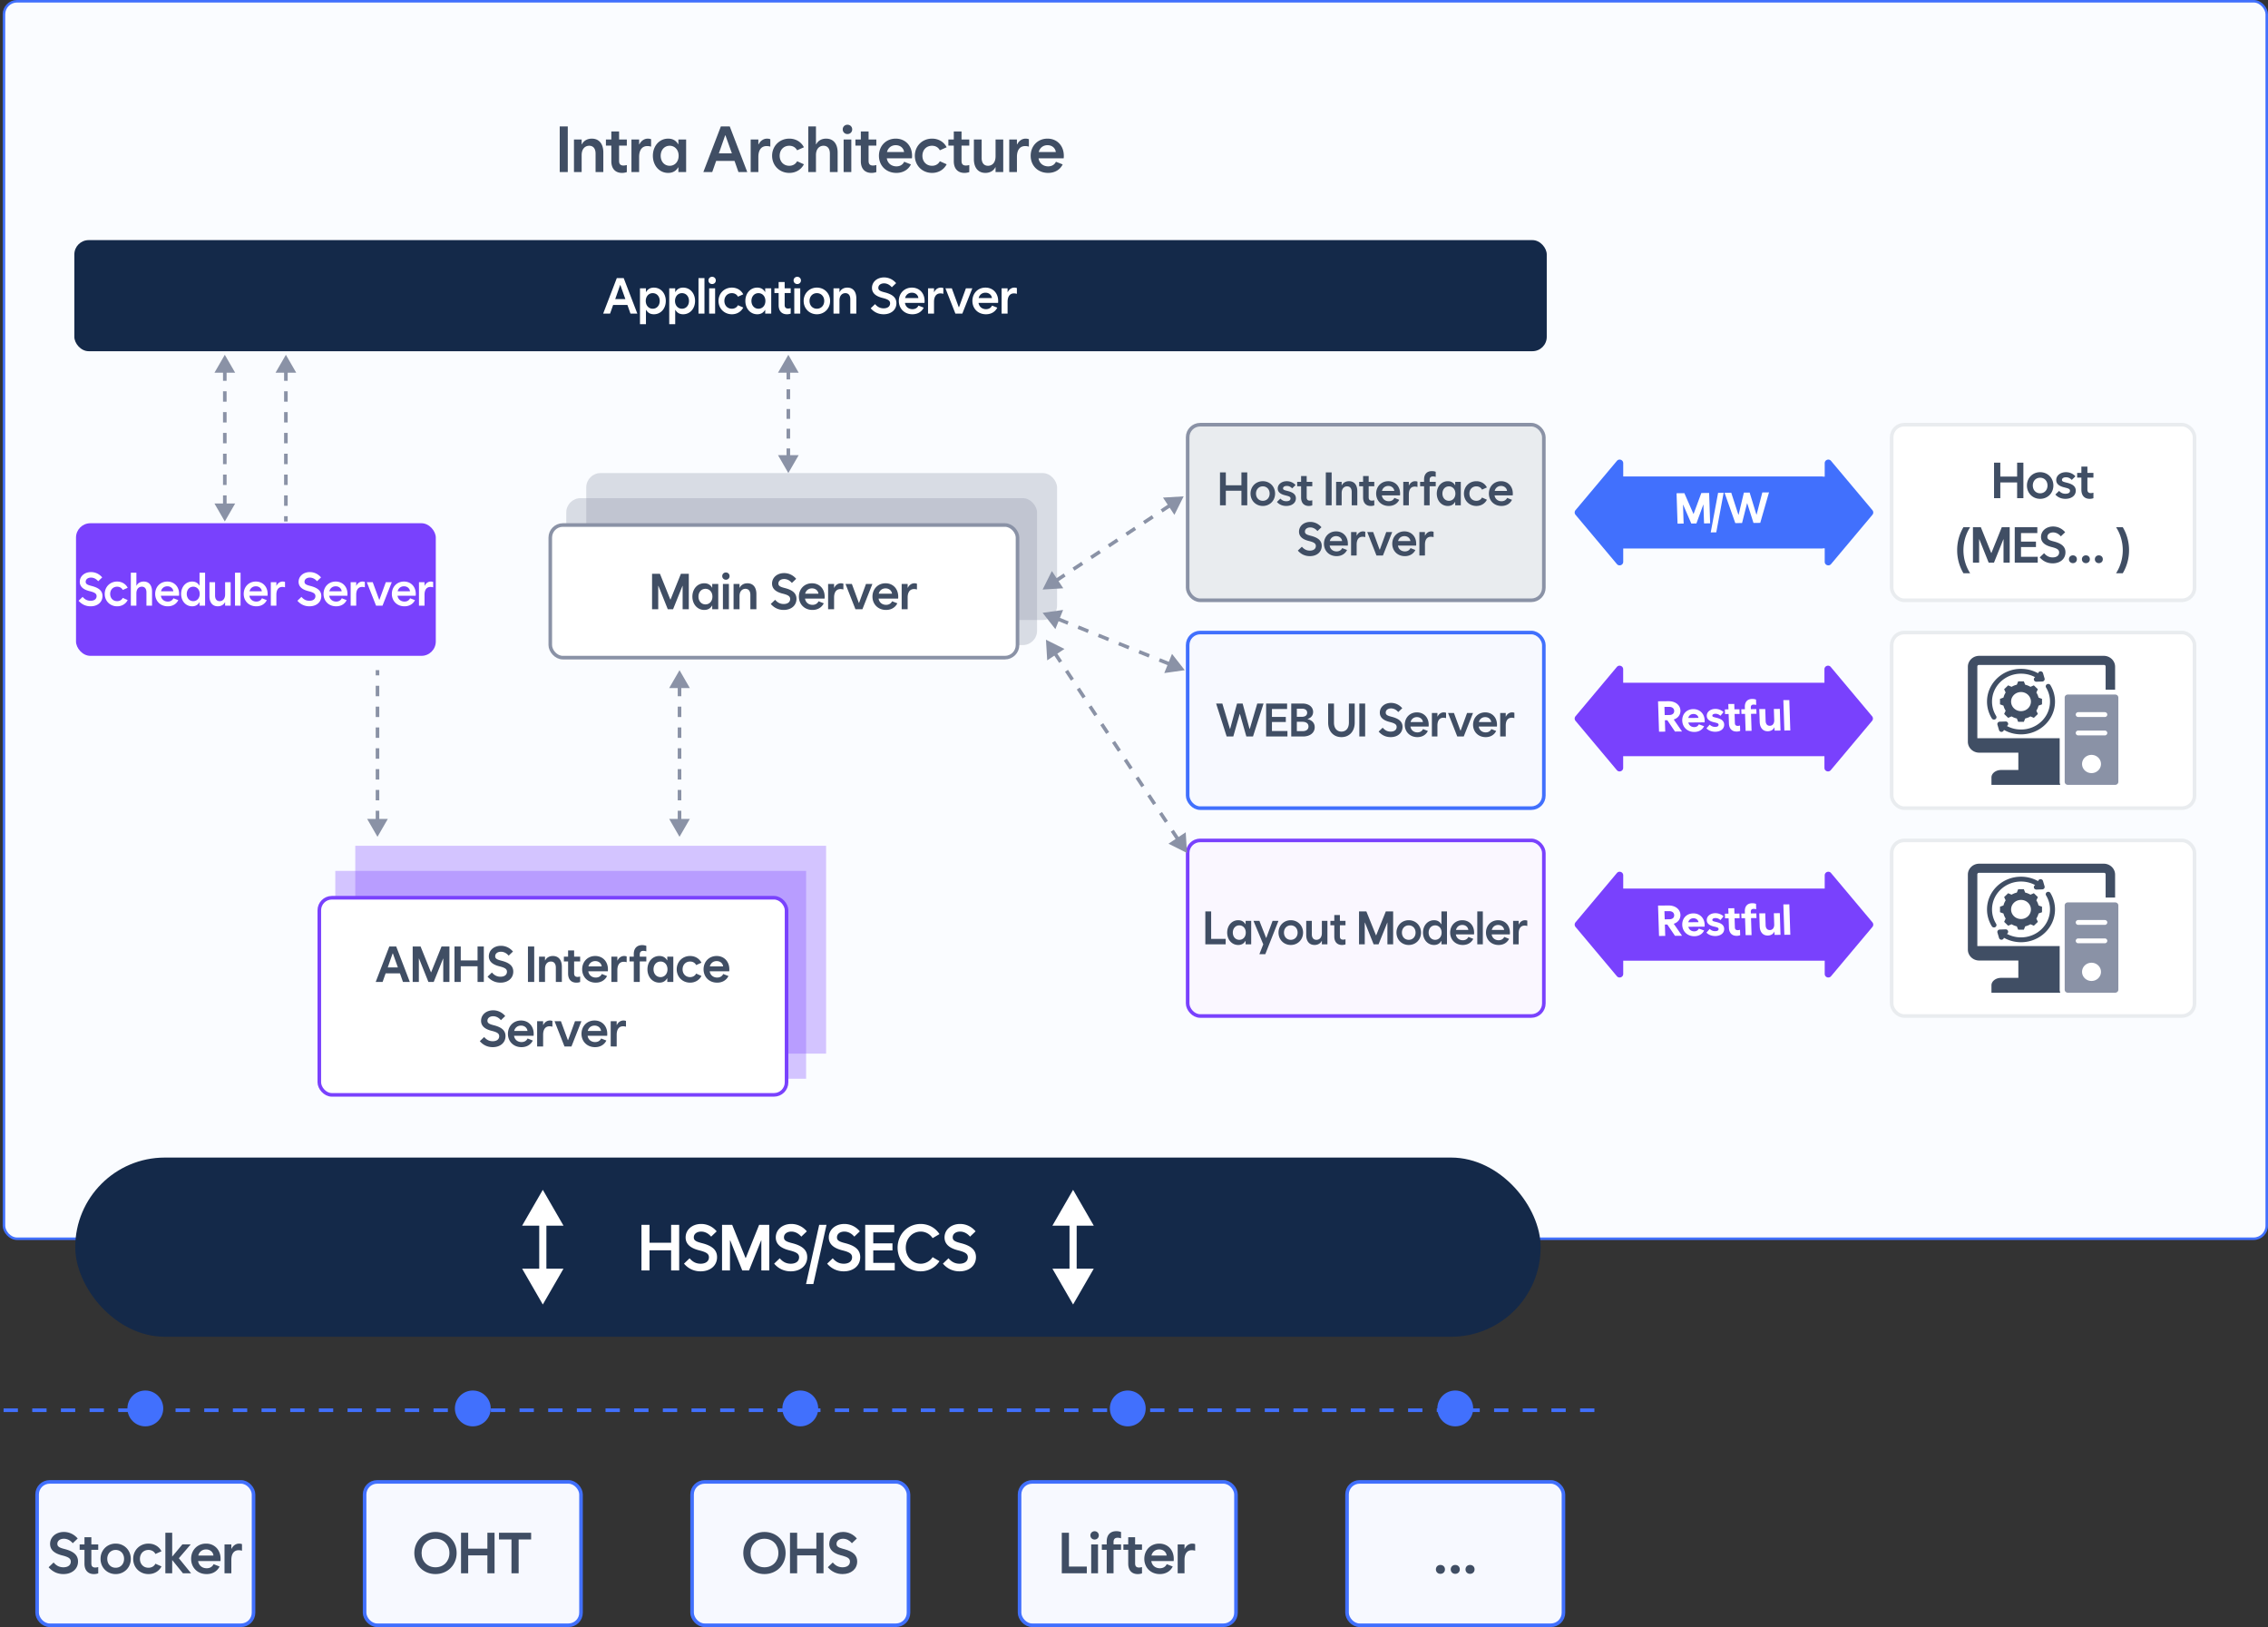 <svg xmlns="http://www.w3.org/2000/svg" width="633" height="454" fill="none"><rect width="100%" height="100%" fill="#333333" stroke="none"/><rect width="631.547" height="345.297" x="1.102" y=".352" fill="#FAFCFF" rx="3.648"></rect><rect width="631.547" height="345.297" x="1.102" y=".352" stroke="#4170FD" stroke-width=".703" rx="3.648"></rect><rect width="131.405" height="41" x="163.621" y="132" fill="#8A92A6" opacity=".3" rx="4"></rect><path fill="#7941FD" d="M99.159 236h131.405v58H99.159z" opacity=".3"></path><rect width="131.405" height="41" x="158.043" y="139" fill="#8A92A6" opacity=".3" rx="4"></rect><path fill="#7941FD" d="M93.58 243h131.405v58H93.58z" opacity=".3"></path><path fill="#404E64" d="M156.218 48V35.273h2.25V48zm3.977 0v-9.07h2.145v1.336h.07c.475-.976 1.477-1.582 2.76-1.582 2.057 0 3.225 1.476 3.217 3.884V48h-2.162v-5.08c.017-1.442-.633-2.241-1.776-2.25-1.125.009-2.1.808-2.109 2.62V48zm8.917-7.365V38.93h1.512v-2.25h2.162v2.25h2.162v1.705h-2.162v4.236c0 .914.378 1.31 1.231 1.319a4 4 0 0 0 .931-.141v1.969a4 4 0 0 1-1.336.228c-1.889 0-2.979-1.195-2.988-3.252v-4.36zM176.236 48v-9.07h2.145v1.353h.07c.475-.975 1.345-1.6 2.373-1.6.317 0 .616.062.897.159v2.074a3.6 3.6 0 0 0-1.037-.158c-1.468 0-2.294 1.08-2.303 3.006V48zm10.675-1.74c1.45-.009 2.496-1.152 2.496-2.795s-1.046-2.786-2.496-2.795c-1.476.009-2.505 1.169-2.513 2.795.008 1.626 1.037 2.786 2.513 2.795m4.588 1.74h-2.162v-1.3h-.07c-.589 1.027-1.538 1.546-2.778 1.546-2.487 0-4.262-2.056-4.271-4.781.009-2.725 1.784-4.781 4.271-4.781 1.24 0 2.189.518 2.778 1.547h.07V38.93h2.162zm14.6 0-1.09-3.094h-5.133L198.786 48h-2.478l4.887-12.727h2.478L208.56 48zm-5.467-5.203h3.639l-1.793-5.027h-.088zM209.514 48v-9.07h2.144v1.353h.071c.474-.975 1.344-1.6 2.373-1.6.316 0 .615.062.896.159v2.074a3.6 3.6 0 0 0-1.037-.158c-1.468 0-2.294 1.08-2.303 3.006V48zm10.78.246c-2.733 0-4.79-2.056-4.799-4.781.009-2.725 2.066-4.781 4.799-4.781 1.837 0 3.322.931 4.078 2.408l-1.898.843c-.422-.8-1.187-1.256-2.18-1.265-1.582.009-2.68 1.151-2.689 2.795.009 1.643 1.107 2.786 2.689 2.795.993-.009 1.758-.466 2.18-1.266l1.898.844c-.756 1.477-2.241 2.408-4.078 2.408M225.59 48V35.273h2.145v4.993h.07c.475-.976 1.477-1.582 2.76-1.582 2.056 0 3.225 1.476 3.217 3.884V48h-2.163v-5.08c.018-1.442-.632-2.241-1.775-2.25-1.125.009-2.101.808-2.109 2.62V48zm9.866 0v-9.07h2.145V48zm1.073-10.6a1.276 1.276 0 0 1-1.319-1.3c0-.739.572-1.292 1.319-1.301.747.009 1.318.562 1.318 1.3 0 .748-.571 1.31-1.318 1.301m2.219 3.235V38.93h1.512v-2.25h2.162v2.25h2.162v1.705h-2.162v4.236c0 .914.378 1.31 1.231 1.319a4 4 0 0 0 .931-.141v1.969a4 4 0 0 1-1.336.228c-1.889 0-2.979-1.195-2.988-3.252v-4.36zm11.431 7.611c-2.874 0-4.86-2.039-4.869-4.781.009-2.778 1.995-4.781 4.693-4.781 2.699 0 4.562 2.004 4.553 4.78.009.238-.009.476-.035.704h-7.014c.202 1.371 1.275 2.25 2.69 2.25 1.037 0 1.784-.483 2.162-1.283l1.881.738c-.721 1.45-2.136 2.373-4.061 2.373m-2.619-5.818h4.764c-.123-1.09-1.029-1.916-2.321-1.916-1.23 0-2.162.756-2.443 1.916m12.573 5.818c-2.733 0-4.79-2.056-4.799-4.781.009-2.725 2.066-4.781 4.799-4.781 1.837 0 3.323.931 4.078 2.408l-1.898.843c-.422-.8-1.187-1.256-2.18-1.265-1.582.009-2.68 1.151-2.689 2.795.009 1.643 1.107 2.786 2.689 2.795.993-.009 1.758-.466 2.18-1.266l1.898.844c-.755 1.477-2.241 2.408-4.078 2.408m4.558-7.611V38.93h1.512v-2.25h2.162v2.25h2.162v1.705h-2.162v4.236c0 .914.378 1.31 1.23 1.319.29-.01.598-.053.932-.141v1.969a4 4 0 0 1-1.336.228c-1.89 0-2.98-1.195-2.988-3.252v-4.36zm15.315-1.705V48h-2.144v-1.336h-.053c-.492.976-1.494 1.582-2.777 1.582-2.057 0-3.226-1.477-3.217-3.885V38.93h2.162v5.08c-.017 1.441.633 2.241 1.775 2.25 1.125-.009 2.101-.809 2.11-2.62v-4.71zm1.675 9.07v-9.07h2.145v1.353h.07c.475-.975 1.345-1.6 2.373-1.6.317 0 .615.062.897.159v2.074a3.6 3.6 0 0 0-1.037-.158c-1.468 0-2.294 1.08-2.303 3.006V48zm10.851.246c-2.874 0-4.86-2.039-4.869-4.781.009-2.778 1.995-4.781 4.693-4.781s4.562 2.004 4.553 4.78c.009.238-.009.476-.035.704h-7.014c.202 1.371 1.274 2.25 2.689 2.25 1.038 0 1.785-.483 2.163-1.283l1.88.738c-.72 1.45-2.135 2.373-4.06 2.373m-2.619-5.818h4.763c-.123-1.09-1.028-1.916-2.32-1.916-1.23 0-2.162.756-2.443 1.916"></path><rect width="410.949" height="31" x="20.75" y="67" fill="#142949" rx="4"></rect><path fill="#fff" d="m175.962 87.5-.848-2.406h-3.992l-.848 2.406h-1.928l3.801-9.898h1.928l3.801 9.898zm-4.252-4.047h2.83l-1.395-3.91h-.068zm6.908 7V80.445h1.668v1.012h.068c.451-.8 1.183-1.203 2.147-1.203 1.941 0 3.322 1.6 3.322 3.719s-1.381 3.718-3.322 3.718c-.964 0-1.696-.403-2.147-1.203h-.068v3.965zm3.554-4.306c1.156-.007 1.956-.91 1.956-2.174 0-1.265-.8-2.167-1.956-2.174-1.121.007-1.934.895-1.941 2.174.007 1.278.82 2.167 1.941 2.174m4.612 4.306V80.445h1.668v1.012h.068c.451-.8 1.183-1.203 2.147-1.203 1.941 0 3.322 1.6 3.322 3.719s-1.381 3.718-3.322 3.718c-.964 0-1.696-.403-2.147-1.203h-.068v3.965zm3.554-4.306c1.156-.007 1.955-.91 1.955-2.174 0-1.265-.799-2.167-1.955-2.174-1.121.007-1.934.895-1.941 2.174.007 1.278.82 2.167 1.941 2.174m4.612 1.353v-9.898h1.668V87.5zm2.97 0v-7.055h1.668V87.5zm.834-8.244a.99.99 0 0 1-1.025-1.012c0-.574.444-1.005 1.025-1.012.581.007 1.026.438 1.026 1.012a.99.99 0 0 1-1.026 1.012m5.514 8.435c-2.126 0-3.726-1.6-3.733-3.718.007-2.12 1.607-3.72 3.733-3.72 1.429 0 2.584.725 3.172 1.874l-1.477.656c-.328-.622-.923-.977-1.695-.984-1.231.007-2.085.895-2.092 2.174.007 1.278.861 2.167 2.092 2.174.772-.007 1.367-.363 1.695-.985l1.477.656c-.588 1.149-1.743 1.873-3.172 1.873m7.414-1.544c1.128-.007 1.941-.896 1.941-2.174s-.813-2.167-1.941-2.174c-1.149.007-1.948.909-1.955 2.174.007 1.264.806 2.167 1.955 2.174m3.568 1.353h-1.681v-1.012h-.055c-.458.8-1.196 1.203-2.16 1.203-1.935 0-3.316-1.6-3.323-3.718.007-2.12 1.388-3.72 3.323-3.72.964 0 1.702.404 2.16 1.204h.055v-1.012h1.681zm.893-5.728v-1.327h1.175v-1.75H219v1.75h1.682v1.327H219v3.294c0 .711.294 1.019.957 1.026.226-.007.465-.041.725-.11v1.532a3.1 3.1 0 0 1-1.039.177c-1.47 0-2.318-.93-2.325-2.529v-3.39zm5.541 5.728v-7.055h1.668V87.5zm.834-8.244a.99.99 0 0 1-1.026-1.012c0-.574.445-1.005 1.026-1.012.581.007 1.025.438 1.025 1.012a.99.99 0 0 1-1.025 1.012m5.472 8.435c-2.098 0-3.684-1.6-3.691-3.718.007-2.12 1.593-3.72 3.691-3.72 2.099 0 3.685 1.6 3.692 3.72-.007 2.119-1.593 3.718-3.692 3.718m0-1.544c1.196-.007 2.044-.896 2.051-2.174-.007-1.279-.855-2.167-2.051-2.174-1.196.007-2.044.895-2.051 2.174.007 1.278.855 2.167 2.051 2.174m4.639 1.353v-7.055h1.668v1.04h.054c.37-.76 1.149-1.231 2.147-1.231 1.6 0 2.509 1.148 2.502 3.021V87.5h-1.682v-3.951c.014-1.121-.492-1.743-1.381-1.75-.875.007-1.633.629-1.64 2.037V87.5zm13.994.191c-1.429 0-2.653-.56-3.61-1.668l1.217-1.162c.697.814 1.443 1.17 2.393 1.176 1.114-.007 1.798-.526 1.804-1.394-.006-.69-.451-1.053-1.777-1.422l-.478-.123c-1.88-.5-2.796-1.409-2.803-2.762.007-1.682 1.429-2.926 3.377-2.926 1.299 0 2.509.581 3.363 1.6l-1.203 1.148c-.615-.718-1.347-1.087-2.16-1.094-.95.007-1.607.513-1.6 1.258-.007.581.383.882 1.477 1.176l.465.123c2.146.581 3.103 1.504 3.103 2.994 0 1.825-1.456 3.076-3.568 3.076m8.029 0c-2.235 0-3.78-1.585-3.787-3.718.007-2.16 1.552-3.72 3.65-3.72 2.099 0 3.548 1.56 3.541 3.72.007.184-.007.369-.027.546h-5.455c.157 1.067.991 1.75 2.092 1.75.806 0 1.387-.375 1.681-.998l1.463.575c-.56 1.128-1.661 1.845-3.158 1.845m-2.037-4.525h3.705c-.096-.848-.8-1.49-1.805-1.49-.957 0-1.681.588-1.9 1.49m6.402 4.334v-7.055h1.668v1.053h.055c.369-.759 1.046-1.244 1.846-1.244.246 0 .478.048.697.123v1.613a2.8 2.8 0 0 0-.807-.123c-1.141 0-1.784.841-1.791 2.338V87.5zm7.633 0-2.776-7.055h1.778l1.941 5.278h.069l1.927-5.278h1.791l-2.789 7.055zm8.535.191c-2.235 0-3.78-1.585-3.787-3.718.007-2.16 1.552-3.72 3.65-3.72 2.099 0 3.548 1.56 3.541 3.72.007.184-.007.369-.027.546h-5.455c.157 1.067.991 1.75 2.092 1.75.806 0 1.387-.375 1.681-.998l1.463.575c-.56 1.128-1.661 1.845-3.158 1.845m-2.037-4.525h3.705c-.096-.848-.8-1.49-1.805-1.49-.957 0-1.681.588-1.9 1.49m6.402 4.334v-7.055h1.668v1.053h.055c.369-.759 1.046-1.244 1.845-1.244.247 0 .479.048.698.123v1.613a2.8 2.8 0 0 0-.807-.123c-1.141 0-1.784.841-1.791 2.338V87.5z"></path><rect width="84.537" height="49" x="527.963" y="234.5" fill="#fff" rx="3.5"></rect><rect width="84.537" height="49" x="527.963" y="234.5" stroke="#E9ECEF" rx="3.5"></rect><g fill-rule="evenodd" clip-path="url(#a)" clip-rule="evenodd"><path fill="#404E64" d="M563.321 272.854h-4.809c-1.482 0-2.695.933-2.695 2.073V277h19.213a2.1 2.1 0 0 1-.175-.843v-12.163h-22.981v-20.027c0-.233.198-.422.438-.422h34.933c.242 0 .438.191.438.422v6.487h2.642v-6.412c0-1.673-1.421-3.042-3.159-3.042H552.39c-1.737 0-3.158 1.369-3.158 3.042v20.933c0 1.674 1.421 3.043 3.158 3.043h10.931v4.836m4.69-25.892a.67.67 0 0 0-.361.612c.014.37.338.66.723.649l1.572-.054c.469.017.827-.415.698-.858l-.445-1.502a.704.704 0 0 0-.864-.464.69.69 0 0 0-.497.523 9.77 9.77 0 0 0-4.771-1.239c-5.241 0-9.49 4.093-9.49 9.141 0 1.653.466 3.276 1.349 4.694a.715.715 0 0 0 .958.233.657.657 0 0 0 .239-.922 7.53 7.53 0 0 1-1.146-4.005c0-4.303 3.623-7.793 8.09-7.793 1.388 0 2.736.332 3.947.986m-8.719 14.709a9.75 9.75 0 0 0 4.771 1.238c5.241 0 9.49-4.092 9.49-9.14a8.84 8.84 0 0 0-1.286-4.593.71.71 0 0 0-.954-.245.66.66 0 0 0-.254.919 7.53 7.53 0 0 1 1.094 3.919c0 4.305-3.623 7.792-8.09 7.792a8.3 8.3 0 0 1-3.945-.986.67.67 0 0 0 .361-.612.686.686 0 0 0-.721-.647l-1.572.054c-.471-.017-.828.414-.698.858l.444 1.502a.704.704 0 0 0 .865.463.68.68 0 0 0 .495-.522m9.662-9.027a4.7 4.7 0 0 0-.607-1.41l.421-.917-1.121-1.081-.952.408a5.1 5.1 0 0 0-1.465-.585l-.375-.935h-1.587l-.374.935a5.1 5.1 0 0 0-1.465.585l-.952-.408-1.122 1.081.422.917a4.7 4.7 0 0 0-.607 1.41l-.972.361v1.529l.972.361c.122.499.329.976.607 1.412l-.422.917 1.122 1.081.952-.408c.453.268.947.467 1.465.585l.374.935h1.587l.375-.935a5.1 5.1 0 0 0 1.466-.585l.952.408 1.122-1.081-.423-.917c.278-.436.484-.912.607-1.411l.971-.36v-1.529l-.971-.361zm-4.891 3.79c-1.53 0-2.767-1.194-2.767-2.665s1.239-2.665 2.767-2.665 2.766 1.193 2.766 2.665-1.239 2.665-2.766 2.665"></path><path fill="#8A92A6" d="M590.357 251.803h-13.225c-.481 0-.875.379-.875.843v23.51c0 .463.394.842.875.842h13.225c.481 0 .875-.379.875-.842v-23.51c0-.464-.394-.843-.875-.843m-6.614 21.919c-1.457 0-2.64-1.138-2.64-2.544s1.183-2.543 2.64-2.543 2.641 1.139 2.641 2.543-1.183 2.544-2.641 2.544m3.703-10.522h-7.404a.687.687 0 0 1-.7-.674c0-.372.313-.674.7-.674h7.404c.387 0 .7.302.7.674a.687.687 0 0 1-.7.674m0-5.132h-7.404a.687.687 0 0 1-.7-.674c0-.373.313-.675.7-.675h7.404c.387 0 .7.302.7.675a.687.687 0 0 1-.7.674"></path></g><rect width="100.413" height="37" x="21.215" y="146" fill="#7941FD" rx="4"></rect><path fill="#fff" d="M25.285 169.178c-1.326 0-2.462-.521-3.351-1.549l1.13-1.079c.647.755 1.339 1.085 2.221 1.092 1.035-.007 1.67-.489 1.676-1.295-.006-.641-.419-.978-1.65-1.321l-.445-.114c-1.745-.463-2.596-1.308-2.602-2.564.006-1.562 1.326-2.717 3.136-2.717 1.206 0 2.33.539 3.123 1.485l-1.117 1.067c-.572-.667-1.251-1.01-2.006-1.016-.883.006-1.492.476-1.486 1.168-.006.54.356.819 1.371 1.092l.432.114c1.993.54 2.882 1.397 2.882 2.78 0 1.695-1.352 2.857-3.314 2.857m7.405 0c-1.974 0-3.46-1.486-3.465-3.453.006-1.968 1.491-3.454 3.465-3.454 1.327 0 2.4.673 2.946 1.74l-1.372.609c-.304-.578-.856-.908-1.574-.914-1.142.006-1.936.832-1.942 2.019.006 1.187.8 2.012 1.942 2.018.718-.006 1.27-.336 1.575-.914l1.37.609c-.545 1.067-1.618 1.74-2.945 1.74m3.825-.178v-9.191h1.549v3.605h.05c.344-.705 1.067-1.143 1.994-1.143 1.485 0 2.33 1.067 2.323 2.806V169H40.87v-3.669c.012-1.041-.457-1.619-1.283-1.625-.812.006-1.517.584-1.523 1.892V169zm10.312.178c-2.075 0-3.51-1.473-3.516-3.453.006-2.006 1.44-3.454 3.39-3.454 1.948 0 3.294 1.448 3.287 3.454.007.171-.006.342-.025.507h-5.065c.146.991.92 1.625 1.942 1.625.749 0 1.288-.349 1.561-.926l1.359.533c-.52 1.047-1.543 1.714-2.933 1.714m-1.891-4.202h3.44c-.089-.788-.743-1.384-1.676-1.384-.888 0-1.561.546-1.764 1.384M57.24 169h-1.549v-.939h-.05c-.426.742-1.111 1.117-2.007 1.117-1.796 0-3.078-1.486-3.084-3.453.006-1.968 1.288-3.454 3.084-3.454.896 0 1.581.375 2.006 1.118h.051v-3.58h1.549zm-3.3-1.257c1.047-.006 1.802-.831 1.802-2.018s-.755-2.013-1.803-2.019c-1.066.006-1.809.844-1.815 2.019.006 1.174.749 2.012 1.815 2.018m10.438-5.294V169H62.83v-.965h-.038c-.355.705-1.079 1.143-2.006 1.143-1.485 0-2.33-1.067-2.323-2.806v-3.923h1.562v3.669c-.013 1.041.457 1.619 1.282 1.625.813-.006 1.517-.584 1.523-1.891v-3.403zM65.59 169v-9.191h1.549V169zm5.945.178c-2.076 0-3.51-1.473-3.517-3.453.007-2.006 1.441-3.454 3.39-3.454s3.294 1.448 3.288 3.454c.006.171-.006.342-.025.507h-5.066c.146.991.92 1.625 1.943 1.625.749 0 1.288-.349 1.561-.926l1.358.533c-.52 1.047-1.542 1.714-2.932 1.714m-1.892-4.202h3.44c-.088-.788-.742-1.384-1.675-1.384-.889 0-1.562.546-1.765 1.384M75.587 169v-6.551h1.55v.978h.05c.343-.705.971-1.156 1.714-1.156.228 0 .444.045.647.115v1.498a2.6 2.6 0 0 0-.749-.114c-1.06 0-1.657.78-1.663 2.17V169zm10.773.178c-1.327 0-2.463-.521-3.352-1.549l1.13-1.079c.648.755 1.34 1.085 2.222 1.092 1.035-.007 1.67-.489 1.676-1.295-.007-.641-.42-.978-1.65-1.321l-.445-.114c-1.746-.463-2.596-1.308-2.603-2.564.007-1.562 1.327-2.717 3.136-2.717 1.206 0 2.33.539 3.123 1.485l-1.117 1.067c-.571-.667-1.25-1.01-2.006-1.016-.882.006-1.492.476-1.485 1.168-.007.54.355.819 1.371 1.092l.432.114c1.993.54 2.881 1.397 2.881 2.78 0 1.695-1.352 2.857-3.313 2.857m7.456 0c-2.076 0-3.51-1.473-3.517-3.453.006-2.006 1.441-3.454 3.39-3.454 1.948 0 3.294 1.448 3.288 3.454.006.171-.007.342-.026.507h-5.065c.146.991.92 1.625 1.942 1.625.75 0 1.289-.349 1.562-.926l1.358.533c-.52 1.047-1.542 1.714-2.932 1.714m-1.892-4.202h3.44c-.088-.788-.742-1.384-1.675-1.384-.889 0-1.562.546-1.765 1.384M97.87 169v-6.551h1.549v.978h.05c.343-.705.972-1.156 1.714-1.156.229 0 .445.045.648.115v1.498a2.6 2.6 0 0 0-.749-.114c-1.06 0-1.657.78-1.663 2.17V169zm7.088 0-2.578-6.551h1.651l1.803 4.901h.063l1.79-4.901h1.663l-2.59 6.551zm7.925.178c-2.076 0-3.51-1.473-3.517-3.453.007-2.006 1.441-3.454 3.39-3.454s3.294 1.448 3.288 3.454c.006.171-.006.342-.025.507h-5.066c.146.991.921 1.625 1.943 1.625.749 0 1.288-.349 1.561-.926l1.359.533c-.521 1.047-1.543 1.714-2.933 1.714m-1.892-4.202h3.441c-.089-.788-.743-1.384-1.676-1.384-.889 0-1.561.546-1.765 1.384m5.945 4.024v-6.551h1.549v.978h.051c.343-.705.971-1.156 1.714-1.156.228 0 .444.045.647.115v1.498a2.6 2.6 0 0 0-.749-.114c-1.06 0-1.656.78-1.663 2.17V169z"></path><rect width="130.405" height="37" x="153.584" y="146.5" fill="#fff" rx="3.5"></rect><rect width="130.405" height="37" x="153.584" y="146.5" stroke="#8A92A6" rx="3.5"></rect><path fill="#404E64" d="M181.99 170v-9.898h2.201l2.899 7.191h.054l2.899-7.191h2.201V170h-1.723v-6.521h-.041L187.855 170h-1.476l-2.612-6.521h-.054V170zm14.906-1.354c1.128-.006 1.941-.895 1.941-2.173s-.813-2.167-1.941-2.174c-1.148.007-1.948.909-1.955 2.174.007 1.264.807 2.167 1.955 2.173m3.568 1.354h-1.681v-1.012h-.055c-.458.8-1.196 1.203-2.16 1.203-1.935 0-3.315-1.599-3.322-3.718.007-2.119 1.387-3.719 3.322-3.719.964 0 1.702.403 2.16 1.203h.055v-1.012h1.681zm1.303 0v-7.055h1.668V170zm.834-8.244a.99.99 0 0 1-1.025-1.012c0-.574.444-1.005 1.025-1.012.581.007 1.025.438 1.025 1.012a.99.99 0 0 1-1.025 1.012m2.137 8.244v-7.055h1.668v1.039h.054c.37-.758 1.149-1.23 2.147-1.23 1.599 0 2.509 1.148 2.502 3.021V170h-1.682v-3.951c.014-1.121-.492-1.743-1.381-1.75-.875.007-1.633.629-1.64 2.037V170zm13.994.191c-1.429 0-2.653-.56-3.61-1.668l1.217-1.162c.697.814 1.442 1.169 2.393 1.176 1.114-.007 1.798-.526 1.804-1.394-.006-.691-.451-1.053-1.777-1.422l-.478-.123c-1.88-.499-2.796-1.409-2.803-2.762.007-1.682 1.428-2.926 3.377-2.926 1.299 0 2.509.581 3.363 1.6l-1.203 1.148c-.615-.718-1.347-1.087-2.16-1.094-.95.007-1.607.513-1.6 1.258-.007.581.383.882 1.477 1.176l.465.123c2.146.581 3.103 1.504 3.103 2.994 0 1.825-1.456 3.076-3.568 3.076m8.029 0c-2.235 0-3.78-1.586-3.787-3.718.007-2.161 1.552-3.719 3.65-3.719 2.099 0 3.548 1.558 3.541 3.719.007.184-.007.369-.027.547h-5.455c.157 1.066.991 1.75 2.092 1.75.806 0 1.387-.376 1.681-.999l1.463.575c-.56 1.128-1.661 1.845-3.158 1.845m-2.037-4.525h3.705c-.096-.848-.8-1.49-1.805-1.49-.957 0-1.681.588-1.9 1.49m6.402 4.334v-7.055h1.668v1.053h.055c.369-.759 1.046-1.244 1.845-1.244.247 0 .479.048.698.123v1.613a2.8 2.8 0 0 0-.807-.123c-1.142 0-1.784.841-1.791 2.338V170zm7.633 0-2.776-7.055h1.778l1.941 5.278h.069l1.927-5.278h1.791L240.7 170zm8.535.191c-2.235 0-3.78-1.586-3.787-3.718.007-2.161 1.552-3.719 3.65-3.719 2.099 0 3.548 1.558 3.541 3.719.007.184-.007.369-.027.547h-5.455c.157 1.066.991 1.75 2.092 1.75.806 0 1.387-.376 1.681-.999l1.463.575c-.56 1.128-1.661 1.845-3.158 1.845m-2.037-4.525h3.705c-.096-.848-.8-1.49-1.805-1.49-.957 0-1.681.588-1.9 1.49m6.402 4.334v-7.055h1.668v1.053h.055c.369-.759 1.046-1.244 1.845-1.244.246 0 .479.048.698.123v1.613a2.8 2.8 0 0 0-.807-.123c-1.142 0-1.784.841-1.791 2.338V170z"></path><rect width="130.405" height="55" x="89.122" y="250.5" fill="#fff" rx="3.5"></rect><rect width="130.405" height="55" x="89.122" y="250.5" stroke="#7941FD" rx="3.5"></rect><path fill="#404E64" d="m112.47 274-.848-2.406h-3.992l-.848 2.406h-1.927l3.8-9.898h1.928l3.801 9.898zm-4.252-4.047h2.83l-1.395-3.91h-.068zm6.963 4.047v-9.898h2.201l2.898 7.191h.055l2.898-7.191h2.202V274h-1.723v-6.521h-.041L121.046 274h-1.477l-2.611-6.521h-.055V274zm11.666 0v-9.898h1.75v3.882h4.689v-3.882h1.75V274h-1.75v-4.375h-4.689V274zm12.841.191c-1.428 0-2.652-.56-3.609-1.668l1.217-1.162c.697.814 1.442 1.169 2.392 1.176 1.115-.007 1.798-.526 1.805-1.394-.007-.691-.451-1.053-1.777-1.422l-.479-.123c-1.88-.499-2.796-1.409-2.803-2.762.007-1.682 1.429-2.926 3.377-2.926 1.299 0 2.509.581 3.364 1.6l-1.204 1.148c-.615-.718-1.346-1.087-2.16-1.094-.95.007-1.606.513-1.599 1.258-.007.581.383.882 1.476 1.176l.465.123c2.147.581 3.104 1.504 3.104 2.994 0 1.825-1.456 3.076-3.569 3.076m7.664-.191v-9.898h1.75V274zm3.094 0v-7.055h1.668v1.039h.054c.37-.758 1.149-1.23 2.147-1.23 1.6 0 2.509 1.148 2.502 3.021V274h-1.682v-3.951c.014-1.121-.492-1.743-1.381-1.75-.875.007-1.633.629-1.64 2.037V274zm6.935-5.729v-1.326h1.176v-1.75h1.682v1.75h1.681v1.326h-1.681v3.295c0 .711.294 1.019.957 1.026.225-.007.465-.041.724-.11v1.532a3.1 3.1 0 0 1-1.039.177c-1.469 0-2.317-.929-2.324-2.529v-3.391zm8.891 5.92c-2.235 0-3.78-1.586-3.787-3.718.007-2.161 1.552-3.719 3.65-3.719 2.099 0 3.548 1.558 3.541 3.719.007.184-.007.369-.027.547h-5.455c.157 1.066.991 1.75 2.092 1.75.806 0 1.387-.376 1.681-.999l1.463.575c-.56 1.128-1.661 1.845-3.158 1.845m-2.037-4.525h3.705c-.096-.848-.8-1.49-1.805-1.49-.957 0-1.682.588-1.9 1.49m6.402 4.334v-7.055h1.668v1.053h.055c.369-.759 1.046-1.244 1.845-1.244.246 0 .479.048.698.123v1.613a2.8 2.8 0 0 0-.807-.123c-1.142 0-1.784.841-1.791 2.338V274zm5.062-5.729v-1.326h1.19v-.697c-.007-1.6.861-2.529 2.351-2.529.452 0 .834.089 1.149.205v1.531a3.2 3.2 0 0 0-.82-.137c-.691.007-1.005.335-1.012 1.039v.588h1.832v1.326h-1.832V274h-1.668v-5.729zm8.659 4.375c1.127-.006 1.941-.895 1.941-2.173s-.814-2.167-1.941-2.174c-1.149.007-1.949.909-1.956 2.174.007 1.264.807 2.167 1.956 2.173m3.568 1.354h-1.682v-1.012h-.054c-.458.8-1.197 1.203-2.161 1.203-1.934 0-3.315-1.599-3.322-3.718.007-2.119 1.388-3.719 3.322-3.719.964 0 1.703.403 2.161 1.203h.054v-1.012h1.682zm4.68.191c-2.126 0-3.726-1.599-3.733-3.718.007-2.119 1.607-3.719 3.733-3.719 1.428 0 2.584.725 3.171 1.873l-1.476.656c-.328-.622-.923-.977-1.695-.984-1.231.007-2.085.895-2.092 2.174.007 1.278.861 2.167 2.092 2.173.772-.006 1.367-.362 1.695-.984l1.476.656c-.587 1.149-1.743 1.873-3.171 1.873m7.55 0c-2.235 0-3.78-1.586-3.787-3.718.007-2.161 1.552-3.719 3.651-3.719s3.547 1.558 3.541 3.719c.006.184-.007.369-.028.547h-5.455c.157 1.066.991 1.75 2.092 1.75.807 0 1.388-.376 1.682-.999l1.462.575c-.56 1.128-1.661 1.845-3.158 1.845m-2.037-4.525h3.705c-.095-.848-.8-1.49-1.804-1.49-.958 0-1.682.588-1.901 1.49m-60.594 22.525c-1.429 0-2.652-.56-3.609-1.668l1.217-1.162c.697.814 1.442 1.169 2.392 1.176 1.114-.007 1.798-.526 1.805-1.394-.007-.691-.451-1.053-1.778-1.422l-.478-.123c-1.88-.499-2.796-1.409-2.803-2.762.007-1.682 1.429-2.926 3.377-2.926 1.299 0 2.509.581 3.363 1.6l-1.203 1.148c-.615-.718-1.346-1.087-2.16-1.094-.95.007-1.606.513-1.599 1.258-.007.581.382.882 1.476 1.176l.465.123c2.146.581 3.103 1.504 3.103 2.994 0 1.825-1.456 3.076-3.568 3.076m8.029 0c-2.235 0-3.78-1.586-3.787-3.718.007-2.161 1.552-3.719 3.651-3.719s3.547 1.558 3.541 3.719c.006.184-.007.369-.028.547h-5.455c.157 1.066.991 1.75 2.092 1.75.807 0 1.388-.376 1.682-.999l1.463.575c-.561 1.128-1.662 1.845-3.159 1.845m-2.037-4.525h3.705c-.095-.848-.8-1.49-1.804-1.49-.957 0-1.682.588-1.901 1.49m6.402 4.334v-7.055h1.668v1.053h.055c.369-.759 1.046-1.244 1.846-1.244.246 0 .478.048.697.123v1.613a2.8 2.8 0 0 0-.807-.123c-1.141 0-1.784.841-1.791 2.338V292zm7.633 0-2.775-7.055h1.777l1.942 5.278h.068l1.928-5.278h1.791L159.494 292zm8.535.191c-2.235 0-3.78-1.586-3.787-3.718.007-2.161 1.552-3.719 3.651-3.719s3.547 1.558 3.541 3.719c.006.184-.007.369-.028.547h-5.455c.157 1.066.991 1.75 2.092 1.75.807 0 1.388-.376 1.682-.999l1.462.575c-.56 1.128-1.661 1.845-3.158 1.845m-2.037-4.525h3.705c-.095-.848-.8-1.49-1.804-1.49-.957 0-1.682.588-1.901 1.49m6.402 4.334v-7.055h1.668v1.053h.055c.369-.759 1.046-1.244 1.846-1.244.246 0 .478.048.697.123v1.613a2.8 2.8 0 0 0-.807-.123c-1.141 0-1.784.841-1.791 2.338V292z"></path><rect width="99.413" height="49" x="331.476" y="176.5" fill="#F7F9FF" rx="3.5"></rect><rect width="99.413" height="49" x="331.476" y="176.5" stroke="#4170FD" rx="3.5"></rect><path fill="#404E64" d="m342.364 205.5-2.945-9.191h1.739l2.12 7.084h.051l1.93-7.084h1.561l1.93 7.084h.064l2.094-7.084h1.752l-2.945 9.191h-1.854l-1.802-6.284h-.051l-1.79 6.284zm11.011 0v-9.191h5.852v1.523H355v2.209h3.872v1.422H355v2.514h4.329v1.523zm7.011 0v-9.191h3.111c1.802 0 2.983.945 2.996 2.348-.007.959-.565 1.638-1.537 1.955v.051c1.251.305 1.975 1.098 1.981 2.247-.006 1.555-1.295 2.59-3.263 2.59zm3.174-1.485c1.035-.007 1.638-.489 1.638-1.308s-.629-1.301-1.701-1.308h-1.549v2.616zm-.241-3.999c.952 0 1.504-.419 1.511-1.13-.007-.718-.534-1.136-1.435-1.143h-1.447v2.273zm11.077 5.662c-2.228 0-3.713-1.625-3.707-4.063v-5.306h1.625v5.306c-.006 1.555.8 2.52 2.082 2.527 1.282-.007 2.089-.972 2.082-2.527v-5.306h1.625v5.306c.007 2.438-1.479 4.063-3.707 4.063m4.993-.178v-9.191h1.625v9.191zm8.742.178c-1.327 0-2.463-.521-3.352-1.549l1.13-1.079c.647.755 1.339 1.085 2.222 1.092 1.034-.007 1.669-.489 1.675-1.295-.006-.641-.419-.978-1.65-1.321l-.444-.114c-1.746-.463-2.597-1.308-2.603-2.564.006-1.562 1.327-2.717 3.136-2.717 1.206 0 2.329.539 3.123 1.485l-1.117 1.067c-.572-.667-1.251-1.01-2.006-1.016-.883.006-1.492.476-1.486 1.168-.006.54.356.819 1.372 1.092l.431.114c1.993.54 2.882 1.397 2.882 2.78 0 1.695-1.352 2.857-3.313 2.857m7.455 0c-2.075 0-3.51-1.473-3.516-3.453.006-2.006 1.441-3.454 3.389-3.454 1.949 0 3.295 1.448 3.288 3.454.007.171-.006.342-.025.507h-5.065c.146.991.92 1.625 1.942 1.625.749 0 1.288-.349 1.561-.926l1.359.533c-.521 1.047-1.543 1.714-2.933 1.714m-1.891-4.202h3.44c-.089-.788-.743-1.384-1.676-1.384-.888 0-1.561.546-1.764 1.384m5.945 4.024v-6.551h1.548v.978h.051c.343-.705.971-1.156 1.714-1.156.229 0 .444.045.648.115v1.498a2.6 2.6 0 0 0-.75-.114c-1.06 0-1.656.78-1.663 2.17v3.06zm7.087 0-2.577-6.551h1.65l1.803 4.901h.064l1.79-4.901h1.663l-2.59 6.551zm7.926.178c-2.076 0-3.511-1.473-3.517-3.453.006-2.006 1.441-3.454 3.39-3.454 1.948 0 3.294 1.448 3.288 3.454.006.171-.007.342-.026.507h-5.065c.146.991.92 1.625 1.942 1.625.749 0 1.289-.349 1.562-.926l1.358.533c-.52 1.047-1.542 1.714-2.932 1.714m-1.892-4.202h3.44c-.088-.788-.742-1.384-1.675-1.384-.889 0-1.562.546-1.765 1.384m5.945 4.024v-6.551h1.549v.978h.051c.342-.705.971-1.156 1.713-1.156.229 0 .445.045.648.115v1.498a2.6 2.6 0 0 0-.749-.114c-1.06 0-1.657.78-1.663 2.17v3.06z"></path><rect width="99.413" height="49" x="331.476" y="234.5" fill="#FAF7FF" rx="3.5"></rect><rect width="99.413" height="49" x="331.476" y="234.5" stroke="#7941FD" rx="3.5"></rect><path fill="#404E64" d="M336.409 263.5v-9.191h1.625v7.668h4.049v1.523zm9.486-1.257c1.048-.006 1.803-.831 1.803-2.018s-.755-2.013-1.803-2.019c-1.066.006-1.809.844-1.815 2.019.006 1.174.749 2.012 1.815 2.018m3.314 1.257h-1.562v-.939h-.05c-.426.742-1.111 1.117-2.006 1.117-1.797 0-3.079-1.486-3.085-3.453.006-1.968 1.288-3.454 3.085-3.454.895 0 1.58.375 2.006 1.118h.05v-.94h1.562zm3.368 0-2.73-6.551h1.651l1.866 4.748h.063l1.752-4.748h1.638l-3.669 9.293h-1.65zm7.684.178c-1.949 0-3.421-1.486-3.428-3.453.007-1.968 1.479-3.454 3.428-3.454s3.421 1.486 3.428 3.454c-.007 1.967-1.479 3.453-3.428 3.453m0-1.435c1.111-.006 1.898-.831 1.904-2.018-.006-1.187-.793-2.013-1.904-2.019-1.111.006-1.898.832-1.904 2.019.006 1.187.793 2.012 1.904 2.018m10.223-5.294v6.551h-1.549v-.965h-.038c-.355.705-1.079 1.143-2.005 1.143-1.486 0-2.33-1.067-2.324-2.806v-3.923h1.562v3.669c-.013 1.041.457 1.619 1.282 1.625.813-.006 1.517-.584 1.523-1.891v-3.403zm.829 1.232v-1.232h1.092v-1.625h1.561v1.625h1.562v1.232h-1.562v3.059c0 .66.273.946.889.952q.313-.008.673-.101v1.422c-.267.095-.59.165-.965.165-1.365 0-2.152-.864-2.158-2.349v-3.148zm7.992 5.319v-9.191h2.044l2.692 6.677h.051l2.691-6.677h2.044v9.191h-1.6v-6.056h-.038l-2.437 6.056h-1.371l-2.425-6.056h-.051v6.056zm13.88.178c-1.949 0-3.421-1.486-3.428-3.453.007-1.968 1.479-3.454 3.428-3.454s3.421 1.486 3.428 3.454c-.007 1.967-1.479 3.453-3.428 3.453m0-1.435c1.111-.006 1.898-.831 1.904-2.018-.006-1.187-.793-2.013-1.904-2.019-1.111.006-1.898.832-1.904 2.019.006 1.187.793 2.012 1.904 2.018m10.668 1.257h-1.549v-.939h-.051c-.425.742-1.111 1.117-2.006 1.117-1.796 0-3.078-1.486-3.085-3.453.007-1.968 1.289-3.454 3.085-3.454.895 0 1.581.375 2.006 1.118h.051v-3.58h1.549zm-3.301-1.257c1.047-.006 1.803-.831 1.803-2.018s-.756-2.013-1.803-2.019c-1.067.006-1.809.844-1.816 2.019.007 1.174.749 2.012 1.816 2.018m7.709 1.435c-2.075 0-3.51-1.473-3.516-3.453.006-2.006 1.441-3.454 3.39-3.454 1.948 0 3.294 1.448 3.288 3.454.006.171-.007.342-.026.507h-5.065c.146.991.92 1.625 1.942 1.625.749 0 1.289-.349 1.562-.926l1.358.533c-.52 1.047-1.542 1.714-2.933 1.714m-1.891-4.202h3.44c-.089-.788-.742-1.384-1.675-1.384-.889 0-1.562.546-1.765 1.384m5.945 4.024v-9.191h1.549v9.191zm5.945.178c-2.076 0-3.51-1.473-3.517-3.453.007-2.006 1.441-3.454 3.39-3.454s3.294 1.448 3.288 3.454c.006.171-.006.342-.025.507h-5.066c.146.991.921 1.625 1.942 1.625.749 0 1.289-.349 1.562-.926l1.358.533c-.52 1.047-1.542 1.714-2.932 1.714m-1.892-4.202h3.441c-.089-.788-.743-1.384-1.676-1.384-.889 0-1.562.546-1.765 1.384m5.945 4.024v-6.551h1.549v.978h.051c.343-.705.971-1.156 1.714-1.156.228 0 .444.045.647.115v1.498a2.6 2.6 0 0 0-.749-.114c-1.06 0-1.657.78-1.663 2.17v3.06z"></path><path fill="#8A92A6" d="m290.997 164.5 5.763-.347-3.182-4.818zm39.359-26-5.763.347 3.183 4.818zm-35.393 23.98 2.46-1.625-.552-.835-2.46 1.625zm4.92-3.25 2.459-1.625-.551-.835-2.46 1.625zm4.919-3.25 2.46-1.625-.551-.835-2.46 1.625zm4.92-3.25 2.46-1.625-.551-.835-2.46 1.625zm4.92-3.25 2.46-1.625-.551-.835-2.46 1.625zm4.92-3.25 2.46-1.625-.551-.835-2.46 1.625zm4.92-3.25 2.46-1.625-.551-.835-2.46 1.625zM290.997 171l3.557 4.547 2.16-5.354zm39.669 16-3.557-4.547-2.159 5.354zm-35.606-13.822 2.834 1.143.374-.928-2.834-1.142zm5.667 2.286 2.834 1.143.374-.928-2.834-1.143zm5.667 2.285 2.834 1.143.374-.927-2.834-1.143zm5.667 2.286 2.834 1.143.374-.927-2.834-1.143zm5.667 2.286 2.834 1.143.374-.928-2.833-1.143zm5.668 2.286 2.833 1.142.374-.927-2.833-1.143zM291.927 178.5l.351 5.763 4.815-3.185zm39.359 59.5-.351-5.763-4.815 3.185zm-37.316-55.505 1.64 2.479.834-.552-1.64-2.479zm3.28 4.958 1.64 2.479.834-.552-1.64-2.479zm3.28 4.958 1.64 2.479.834-.551-1.64-2.479zm3.28 4.959 1.64 2.479.834-.552-1.64-2.479zm3.279 4.958 1.64 2.479.834-.552-1.639-2.479zm3.28 4.958 1.64 2.479.834-.551-1.64-2.479zm3.28 4.959 1.64 2.479.834-.552-1.64-2.479zm3.28 4.958 1.64 2.479.834-.552-1.64-2.479zm3.28 4.958 1.64 2.479.834-.551-1.64-2.479zm3.28 4.959 1.64 2.479.834-.552-1.64-2.479zm3.28 4.958 1.64 2.479.834-.552-1.64-2.479zM62.744 99l-2.887 5h5.774zm0 46.5 2.887-5h-5.774zm-.5-42.141v2.907h1v-2.907zm0 5.813v2.906h1v-2.906zm0 5.812v2.907h1v-2.907zm0 5.813v2.906h1v-2.906zm0 5.812v2.907h1v-2.907zm0 5.813v2.906h1v-2.906zm0 5.812v2.907h1v-2.907zM79.79 99l-2.887 5h5.773zm-.5 4.359v2.907h1v-2.907zm0 5.813v2.906h1v-2.906zm0 5.812v2.907h1v-2.907zm0 5.813v2.906h1v-2.906zm0 5.812v2.907h1v-2.907zm0 5.813v2.906h1v-2.906zm0 5.812v2.907h1v-2.907zm0 5.813v1.453h1v-1.453zM105.357 233.5l2.887-5h-5.774zm-.5-46.5v1.453h1V187zm0 4.359v2.907h1v-2.907zm0 5.813v2.906h1v-2.906zm0 5.812v2.907h1v-2.907zm0 5.813v2.906h1v-2.906zm0 5.812v2.907h1v-2.907zm0 5.813v2.906h1v-2.906zm0 5.812v2.907h1v-2.907zM189.655 187l-2.887 5h5.773zm0 46.5 2.886-5h-5.773zm-.5-42.141v2.907h1v-2.907zm0 5.813v2.906h1v-2.906zm0 5.812v2.907h1v-2.907zm0 5.813v2.906h1v-2.906zm0 5.812v2.907h1v-2.907zm0 5.813v2.906h1v-2.906zm0 5.812v2.907h1v-2.907zM220.026 99l-2.886 5h5.773zm0 33 2.887-5h-5.773zm-.5-28.875v2.75h1v-2.75zm0 5.5v2.75h1v-2.75zm0 5.5v2.75h1v-2.75zm0 5.5v2.75h1v-2.75zm0 5.5v2.75h1v-2.75z"></path><rect width="99.413" height="49" x="331.476" y="118.5" fill="#E9ECEF" rx="3.5"></rect><rect width="99.413" height="49" x="331.476" y="118.5" stroke="#8A92A6" rx="3.5"></rect><path fill="#404E64" d="M340.503 141v-9.191h1.625v3.605h4.354v-3.605h1.625V141h-1.625v-4.062h-4.354V141zm11.95.178c-1.949 0-3.422-1.486-3.428-3.453.006-1.968 1.479-3.454 3.428-3.454s3.421 1.486 3.427 3.454c-.006 1.967-1.479 3.453-3.427 3.453m0-1.435c1.11-.006 1.898-.831 1.904-2.018-.006-1.187-.794-2.013-1.904-2.019-1.111.006-1.898.832-1.905 2.019.007 1.187.794 2.012 1.905 2.018m6.541 1.435c-1.06 0-1.974-.387-2.602-1.117l.965-.94c.495.521.977.736 1.663.736.749 0 1.174-.285 1.168-.761.006-.4-.273-.584-1.156-.8l-.33-.089q-2.093-.493-2.082-1.892c-.006-1.174 1.079-2.044 2.527-2.044a3.32 3.32 0 0 1 2.45 1.067l-.952.939c-.432-.457-.914-.685-1.498-.685-.629 0-1.048.273-1.041.685-.007.311.215.457.939.635l.343.089c1.58.381 2.298 1.022 2.298 2.057 0 1.256-1.086 2.12-2.692 2.12m3.051-5.497v-1.232h1.091v-1.625h1.562v1.625h1.562v1.232h-1.562v3.059c0 .66.273.946.889.952q.312-.008.673-.101v1.422a2.9 2.9 0 0 1-.965.165c-1.365 0-2.152-.864-2.159-2.349v-3.148zm7.992 5.319v-9.191h1.625V141zm2.873 0v-6.551h1.549v.965h.05c.343-.705 1.067-1.143 1.994-1.143 1.485 0 2.329 1.067 2.323 2.806V141h-1.562v-3.669c.013-1.041-.457-1.619-1.282-1.625-.812.006-1.517.584-1.523 1.892V141zm6.44-5.319v-1.232h1.092v-1.625h1.561v1.625h1.562v1.232h-1.562v3.059c0 .66.273.946.889.952q.312-.008.673-.101v1.422a2.9 2.9 0 0 1-.965.165c-1.365 0-2.152-.864-2.158-2.349v-3.148zm8.255 5.497c-2.075 0-3.51-1.473-3.516-3.453.006-2.006 1.441-3.454 3.389-3.454 1.949 0 3.295 1.448 3.289 3.454.006.171-.007.342-.026.507h-5.065c.146.991.92 1.625 1.942 1.625.749 0 1.289-.349 1.562-.926l1.358.533c-.52 1.047-1.542 1.714-2.933 1.714m-1.891-4.202h3.44c-.089-.788-.742-1.384-1.676-1.384-.888 0-1.561.546-1.764 1.384m5.945 4.024v-6.551h1.549v.978h.05c.343-.705.972-1.156 1.714-1.156.229 0 .445.045.648.115v1.498a2.6 2.6 0 0 0-.749-.114c-1.06 0-1.657.78-1.663 2.17V141zm4.701-5.319v-1.232h1.104v-.647c-.006-1.486.8-2.349 2.184-2.349.419 0 .774.083 1.066.191v1.421a3 3 0 0 0-.762-.127c-.641.007-.933.312-.939.965v.546h1.701v1.232h-1.701V141h-1.549v-5.319zm8.039 4.062c1.048-.006 1.803-.831 1.803-2.018s-.755-2.013-1.803-2.019c-1.066.006-1.809.844-1.815 2.019.006 1.174.749 2.012 1.815 2.018m3.314 1.257h-1.562v-.939h-.051c-.425.742-1.11 1.117-2.005 1.117-1.797 0-3.079-1.486-3.085-3.453.006-1.968 1.288-3.454 3.085-3.454.895 0 1.58.375 2.005 1.118h.051v-.94h1.562zm4.345.178c-1.974 0-3.459-1.486-3.466-3.453.007-1.968 1.492-3.454 3.466-3.454 1.327 0 2.4.673 2.945 1.74l-1.371.609c-.304-.578-.857-.908-1.574-.914-1.142.006-1.936.832-1.942 2.019.006 1.187.8 2.012 1.942 2.018.717-.006 1.27-.336 1.574-.914l1.371.609c-.545 1.067-1.618 1.74-2.945 1.74m7.011 0c-2.075 0-3.51-1.473-3.516-3.453.006-2.006 1.441-3.454 3.39-3.454 1.948 0 3.294 1.448 3.288 3.454.006.171-.007.342-.026.507h-5.065c.146.991.92 1.625 1.942 1.625.749 0 1.289-.349 1.562-.926l1.358.533c-.52 1.047-1.542 1.714-2.933 1.714m-1.891-4.202h3.44c-.089-.788-.742-1.384-1.675-1.384-.889 0-1.562.546-1.765 1.384m-51.594 18.202c-1.327 0-2.463-.521-3.352-1.549l1.13-1.079c.648.755 1.34 1.085 2.222 1.092 1.035-.007 1.669-.489 1.676-1.295-.007-.641-.419-.978-1.651-1.321l-.444-.114c-1.746-.463-2.596-1.308-2.603-2.564.007-1.562 1.327-2.717 3.136-2.717 1.206 0 2.33.539 3.123 1.485l-1.117 1.067c-.571-.667-1.25-1.01-2.006-1.016-.882.006-1.492.476-1.485 1.168-.007.54.355.819 1.371 1.092l.432.114c1.993.54 2.881 1.397 2.881 2.78 0 1.695-1.352 2.857-3.313 2.857m7.456 0c-2.076 0-3.511-1.473-3.517-3.453.006-2.006 1.441-3.454 3.39-3.454 1.948 0 3.294 1.448 3.288 3.454.006.171-.007.342-.026.507h-5.065c.146.991.92 1.625 1.942 1.625.749 0 1.289-.349 1.562-.926l1.358.533c-.52 1.047-1.542 1.714-2.932 1.714m-1.892-4.202h3.44c-.088-.788-.742-1.384-1.675-1.384-.889 0-1.562.546-1.765 1.384m5.945 4.024v-6.551h1.549v.978h.051c.342-.705.971-1.156 1.713-1.156.229 0 .445.045.648.115v1.498a2.6 2.6 0 0 0-.749-.114c-1.06 0-1.657.78-1.663 2.17V155zm7.087 0-2.577-6.551h1.651l1.802 4.901h.064l1.79-4.901h1.663l-2.59 6.551zm7.926.178c-2.076 0-3.51-1.473-3.517-3.453.007-2.006 1.441-3.454 3.39-3.454s3.294 1.448 3.288 3.454c.006.171-.006.342-.025.507h-5.066c.146.991.921 1.625 1.943 1.625.749 0 1.288-.349 1.561-.926l1.359.533c-.521 1.047-1.543 1.714-2.933 1.714m-1.892-4.202h3.441c-.089-.788-.743-1.384-1.676-1.384-.889 0-1.562.546-1.765 1.384m5.945 4.024v-6.551h1.549v.978h.051c.343-.705.971-1.156 1.714-1.156.228 0 .444.045.647.115v1.498a2.6 2.6 0 0 0-.749-.114c-1.06 0-1.657.78-1.663 2.17V155z"></path><path fill="#7941FD" fill-rule="evenodd" d="m439.728 258.643 11.55 13.754c.6.715 1.766.29 1.766-.643V268h56.235v3.754c0 .933 1.166 1.358 1.766.643l11.55-13.754a1 1 0 0 0 0-1.286l-11.55-13.754c-.6-.715-1.766-.291-1.766.643V248h-56.235v-3.754c0-.934-1.166-1.358-1.766-.643l-11.55 13.754a1 1 0 0 0 0 1.286" clip-rule="evenodd"></path><path fill="#7941FD" d="M452.73 268v-20h57v20z"></path><path fill="#fff" d="m463.037 261.166-.276-8.48 2.906-.027c1.928-.018 3.287 1.053 3.344 2.616.033 1.189-.687 2.104-1.865 2.49l2.313 3.341-1.969.018-2.142-3.155-.68.007.103 3.174zm1.584-4.643 1.265-.012c.885-.002 1.399-.44 1.381-1.149-.029-.709-.57-1.131-1.455-1.123l-1.265.012zm8.292 4.714c-1.963.019-3.331-1.322-3.397-3.155-.055-1.868 1.244-3.198 3.072-3.215s3.131 1.289 3.186 3.157c.011.181 0 .363-.018.539l-4.535.042c.16.784.815 1.282 1.647 1.274.627-.006 1.063-.297 1.276-.774l1.471.537c-.461.965-1.396 1.583-2.702 1.595m-1.71-3.897 2.848-.026c-.103-.626-.645-1.096-1.419-1.088-.732.006-1.275.439-1.429 1.114m7.537 3.843c-.985.009-1.869-.328-2.469-.949l.904-1.028c.501.446.941.624 1.544.618.621-.006.954-.231.942-.595-.01-.31-.237-.448-.982-.623l-.295-.068c-1.316-.292-1.992-.883-2.015-1.762-.042-1.124.974-1.954 2.374-1.967a3.4 3.4 0 0 1 2.303.881l-.869 1.039c-.44-.382-.874-.566-1.401-.561-.533.005-.872.219-.862.535.008.24.193.356.778.485l.319.079c1.488.344 2.181.941 2.207 1.901.044 1.177-.961 2.001-2.478 2.015m2.714-4.935-.042-1.3 1.008-.009-.049-1.499 1.664-.016.049 1.499 1.406-.013.042 1.3-1.406.013.081 2.495c.013.586.256.83.812.824q.28 0 .618-.099l.05 1.511a2.8 2.8 0 0 1-.956.173c-1.359.013-2.142-.812-2.185-2.299l-.084-2.589zm4.585-.042-.042-1.301 1.008-.009-.018-.539c-.054-1.475.687-2.314 2.058-2.327a3 3 0 0 1 1.061.177l.048 1.5a2.7 2.7 0 0 0-.694-.099c-.586.005-.83.271-.805.851l.014.421 1.523-.014.043 1.3-1.524.015.155 4.743-1.664.016-.155-4.744zm10.707-1.401.197 6.044-1.664.015-.029-.89h-.035c-.313.653-.968 1.064-1.829 1.072-1.371.013-2.207-.981-2.254-2.603l-.116-3.585 1.664-.015.107 3.303c.023.878.455 1.378 1.17 1.371.651-.006 1.176-.438 1.232-1.417l-.107-3.28zm1.266 6.034-.276-8.48 1.664-.016.276 8.48z"></path><rect width="84.537" height="49" x="527.963" y="176.5" fill="#fff" rx="3.5"></rect><rect width="84.537" height="49" x="527.963" y="176.5" stroke="#E9ECEF" rx="3.5"></rect><g fill-rule="evenodd" clip-path="url(#b)" clip-rule="evenodd"><path fill="#404E64" d="M563.321 214.854h-4.809c-1.482 0-2.695.933-2.695 2.073V219h19.213a2.1 2.1 0 0 1-.175-.843v-12.163h-22.981v-20.027c0-.233.198-.422.438-.422h34.933c.242 0 .438.191.438.422v6.487h2.642v-6.412c0-1.673-1.421-3.042-3.159-3.042H552.39c-1.737 0-3.158 1.369-3.158 3.042v20.933c0 1.674 1.421 3.043 3.158 3.043h10.931v4.836m4.69-25.892a.67.67 0 0 0-.361.612c.014.37.338.66.723.649l1.572-.054c.469.017.827-.415.698-.858l-.445-1.502a.704.704 0 0 0-.864-.464.69.69 0 0 0-.497.523 9.77 9.77 0 0 0-4.771-1.239c-5.241 0-9.49 4.093-9.49 9.141 0 1.653.466 3.276 1.349 4.694a.715.715 0 0 0 .958.233.657.657 0 0 0 .239-.922 7.53 7.53 0 0 1-1.146-4.005c0-4.303 3.623-7.793 8.09-7.793 1.388 0 2.736.332 3.947.986m-8.719 14.709a9.75 9.75 0 0 0 4.771 1.238c5.241 0 9.49-4.092 9.49-9.14a8.84 8.84 0 0 0-1.286-4.593.71.71 0 0 0-.954-.245.66.66 0 0 0-.254.919 7.53 7.53 0 0 1 1.094 3.919c0 4.305-3.623 7.792-8.09 7.792a8.3 8.3 0 0 1-3.945-.986.67.67 0 0 0 .361-.612.686.686 0 0 0-.721-.647l-1.572.054c-.471-.017-.828.414-.698.858l.444 1.502a.704.704 0 0 0 .865.463.68.68 0 0 0 .495-.522m9.662-9.027a4.7 4.7 0 0 0-.607-1.41l.421-.917-1.121-1.081-.952.408a5.1 5.1 0 0 0-1.465-.585l-.375-.935h-1.587l-.374.935a5.1 5.1 0 0 0-1.465.585l-.952-.408-1.122 1.081.422.917a4.7 4.7 0 0 0-.607 1.41l-.972.361v1.529l.972.361c.122.499.329.976.607 1.412l-.422.917 1.122 1.081.952-.408c.453.268.947.467 1.465.585l.374.935h1.587l.375-.935a5.1 5.1 0 0 0 1.466-.585l.952.408 1.122-1.081-.423-.917c.278-.436.484-.912.607-1.411l.971-.36v-1.529l-.971-.361zm-4.891 3.79c-1.53 0-2.767-1.194-2.767-2.665s1.239-2.665 2.767-2.665 2.766 1.193 2.766 2.665-1.239 2.665-2.766 2.665"></path><path fill="#8A92A6" d="M590.357 193.803h-13.225c-.481 0-.875.379-.875.843v23.51c0 .463.394.842.875.842h13.225c.481 0 .875-.379.875-.842v-23.51c0-.464-.394-.843-.875-.843m-6.614 21.919c-1.457 0-2.64-1.138-2.64-2.544s1.183-2.543 2.64-2.543 2.641 1.139 2.641 2.543-1.183 2.544-2.641 2.544m3.703-10.522h-7.404a.687.687 0 0 1-.7-.674c0-.372.313-.674.7-.674h7.404c.387 0 .7.302.7.674a.687.687 0 0 1-.7.674m0-5.132h-7.404a.687.687 0 0 1-.7-.674c0-.373.313-.675.7-.675h7.404c.387 0 .7.302.7.675a.687.687 0 0 1-.7.674"></path></g><path fill="#4170FD" fill-rule="evenodd" d="m439.728 143.643 11.55 13.754c.6.715 1.766.29 1.766-.643V153h56.235v3.754c0 .933 1.166 1.358 1.766.643l11.55-13.754a1 1 0 0 0 0-1.286l-11.55-13.754c-.6-.715-1.766-.291-1.766.643V133h-56.235v-3.754c0-.934-1.166-1.358-1.766-.643l-11.55 13.754a1 1 0 0 0 0 1.286" clip-rule="evenodd"></path><path fill="#4170FD" d="M452.73 153v-20h56v20z"></path><path fill="#fff" d="m468.204 146.113-.276-8.48 2.179-.02 2.533 5.775h.046l2.155-5.82 2.18-.02.276 8.48-1.699.016-.171-5.248-.035.001-1.927 5.267-1.429.013-2.257-5.228-.047.001.171 5.247zm9.261 2.444 2.055-11.033 1.547-.014-2.056 11.032zm6.858-2.595-2.995-8.454 1.863-.018 1.993 6.132h.059l1.476-6.165 1.605-.015 1.887 6.133h.059l1.593-6.166 1.863-.018-2.443 8.506-1.886.017-1.75-5.49-.047.001-1.391 5.519z"></path><path fill="#7941FD" fill-rule="evenodd" d="m439.728 201.143 11.534 13.752c.601.715 1.767.291 1.767-.643V210.5h56.173v-20h-56.173v-3.751c0-.934-1.166-1.358-1.767-.643l-11.534 13.752a1 1 0 0 0 0 1.285m71.24 13.752 11.534-13.752a1 1 0 0 0 0-1.285l-11.534-13.752c-.6-.715-1.766-.291-1.766.643v27.503c0 .934 1.166 1.358 1.766.643" clip-rule="evenodd"></path><path fill="#7941FD" d="M452.73 211v-20h57v20z"></path><path fill="#fff" d="m463.037 204.166-.276-8.48 2.906-.027c1.928-.018 3.287 1.053 3.344 2.616.033 1.189-.687 2.104-1.865 2.49l2.313 3.341-1.969.018-2.142-3.155-.68.007.103 3.174zm1.584-4.643 1.265-.012c.885-.002 1.399-.44 1.381-1.149-.029-.709-.57-1.131-1.455-1.123l-1.265.012zm8.292 4.714c-1.963.019-3.331-1.322-3.397-3.155-.055-1.868 1.244-3.198 3.072-3.215s3.131 1.289 3.186 3.157c.011.181 0 .363-.018.539l-4.535.042c.16.784.815 1.282 1.647 1.274.627-.006 1.063-.297 1.276-.774l1.471.537c-.461.965-1.396 1.583-2.702 1.595m-1.71-3.897 2.848-.026c-.103-.626-.645-1.096-1.419-1.088-.732.006-1.275.439-1.429 1.114m7.537 3.843c-.985.009-1.869-.328-2.469-.949l.904-1.028c.501.446.941.624 1.544.618.621-.006.954-.231.942-.595-.01-.31-.237-.448-.982-.623l-.295-.068c-1.316-.292-1.992-.883-2.015-1.762-.042-1.124.974-1.954 2.374-1.967a3.4 3.4 0 0 1 2.303.881l-.869 1.039c-.44-.382-.874-.566-1.401-.561-.533.005-.872.219-.862.535.008.24.193.356.778.485l.319.079c1.488.344 2.181.941 2.207 1.901.044 1.177-.961 2.001-2.478 2.015m2.714-4.935-.042-1.3 1.008-.009-.049-1.499 1.664-.016.049 1.499 1.406-.013.042 1.3-1.406.013.081 2.495c.013.586.256.83.812.824q.28 0 .618-.099l.05 1.511a2.8 2.8 0 0 1-.956.173c-1.359.013-2.142-.812-2.185-2.299l-.084-2.589zm4.585-.042-.042-1.301 1.008-.009-.018-.539c-.054-1.475.687-2.314 2.058-2.327a3 3 0 0 1 1.061.177l.048 1.5a2.7 2.7 0 0 0-.694-.099c-.586.005-.83.271-.805.851l.014.421 1.523-.014.043 1.3-1.524.015.155 4.743-1.664.016-.155-4.744zm10.707-1.401.197 6.044-1.664.015-.029-.89h-.035c-.313.653-.968 1.064-1.829 1.072-1.371.013-2.207-.981-2.254-2.603l-.116-3.585 1.664-.015.107 3.303c.023.878.455 1.378 1.17 1.371.651-.006 1.176-.438 1.232-1.417l-.107-3.28zm1.266 6.034-.276-8.48 1.664-.016.276 8.48z"></path><rect width="84.537" height="49" x="527.963" y="118.5" fill="#fff" rx="3.5"></rect><rect width="84.537" height="49" x="527.963" y="118.5" stroke="#E9ECEF" rx="3.5"></rect><path fill="#404E64" d="M556.54 139v-9.898h1.75v3.882h4.69v-3.882h1.75V139h-1.75v-4.375h-4.69V139zm12.869.191c-2.098 0-3.684-1.599-3.691-3.718.007-2.119 1.593-3.719 3.691-3.719 2.099 0 3.685 1.6 3.692 3.719-.007 2.119-1.593 3.718-3.692 3.718m0-1.545c1.197-.006 2.044-.895 2.051-2.173-.007-1.279-.854-2.167-2.051-2.174-1.196.007-2.043.895-2.05 2.174.007 1.278.854 2.167 2.05 2.173m7.045 1.545c-1.141 0-2.126-.417-2.802-1.203l1.039-1.011c.533.56 1.052.793 1.791.793.806 0 1.264-.308 1.257-.821.007-.43-.293-.629-1.244-.861l-.355-.096q-2.254-.531-2.242-2.037c-.007-1.265 1.162-2.201 2.72-2.201 1.019 0 1.962.417 2.639 1.148l-1.025 1.012c-.465-.492-.985-.738-1.614-.738-.676 0-1.128.294-1.121.738-.007.335.233.492 1.012.684l.369.095c1.702.411 2.475 1.101 2.475 2.215 0 1.354-1.169 2.283-2.899 2.283m3.285-5.92v-1.326h1.176v-1.75h1.682v1.75h1.681v1.326h-1.681v3.295c0 .711.294 1.019.957 1.026.225-.007.465-.041.724-.11v1.532a3.1 3.1 0 0 1-1.039.177c-1.469 0-2.317-.929-2.324-2.529v-3.391zm-31.742 26.682a12.5 12.5 0 0 1-1.75-6.426 12.5 12.5 0 0 1 1.75-6.425h1.873c-1.156 1.784-1.867 4.005-1.873 6.425a11.95 11.95 0 0 0 1.873 6.426zm2.656-2.953v-9.898h2.201l2.898 7.191h.055l2.898-7.191h2.202V157h-1.723v-6.521h-.041L556.518 157h-1.477l-2.611-6.521h-.055V157zm11.666 0v-9.898h6.302v1.64h-4.552v2.379h4.17v1.531h-4.17v2.707h4.662V157zm10.586.191c-1.429 0-2.653-.56-3.61-1.668l1.217-1.162c.697.814 1.442 1.169 2.393 1.176 1.114-.007 1.797-.526 1.804-1.394-.007-.691-.451-1.053-1.777-1.422l-.479-.123c-1.88-.499-2.796-1.409-2.802-2.762.006-1.682 1.428-2.926 3.377-2.926 1.298 0 2.508.581 3.363 1.6l-1.203 1.148c-.615-.718-1.347-1.087-2.16-1.094-.951.007-1.607.513-1.6 1.258-.007.581.383.882 1.477 1.176l.464.123c2.147.581 3.104 1.504 3.104 2.994 0 1.825-1.456 3.076-3.568 3.076m5.65-.054c-.636 0-1.101-.458-1.108-1.094.007-.622.472-1.087 1.108-1.08.642-.007 1.114.458 1.107 1.08.007.636-.465 1.094-1.107 1.094m3.623 0c-.636 0-1.101-.458-1.108-1.094.007-.622.472-1.087 1.108-1.08.642-.007 1.114.458 1.107 1.08.007.636-.465 1.094-1.107 1.094m3.609 0c-.635 0-1.1-.458-1.107-1.094a1.064 1.064 0 0 1 1.107-1.08c.643-.007 1.115.458 1.108 1.08.007.636-.465 1.094-1.108 1.094m4.807 2.816a11.96 11.96 0 0 0 1.873-6.426c-.007-2.42-.718-4.641-1.873-6.425h1.873a12.5 12.5 0 0 1 1.75 6.425 12.5 12.5 0 0 1-1.75 6.426z"></path><rect width="409" height="50" x="21" y="323" fill="#142949" rx="25"></rect><path fill="#fff" d="m151.5 332-5.774 10h11.548zm0 32 5.774-10h-11.548zm-1-23v14h2v-14zM179.03 354.5v-12.727h2.25v4.993h6.029v-4.993h2.25V354.5h-2.25v-5.625h-6.029v5.625zm16.511.246c-1.837 0-3.41-.721-4.641-2.144l1.565-1.495c.896 1.046 1.854 1.503 3.076 1.512 1.433-.009 2.311-.677 2.32-1.793-.009-.888-.58-1.353-2.285-1.828l-.615-.158c-2.417-.642-3.595-1.811-3.604-3.551.009-2.162 1.837-3.762 4.342-3.762 1.67 0 3.226.747 4.324 2.057l-1.547 1.477c-.791-.923-1.731-1.398-2.777-1.407-1.222.009-2.065.659-2.057 1.617-.008.748.493 1.134 1.899 1.512l.598.158c2.759.747 3.99 1.934 3.99 3.85 0 2.347-1.872 3.955-4.588 3.955m5.981-.246v-12.727h2.83l3.727 9.247h.07l3.727-9.247h2.83V354.5h-2.215v-8.385h-.053l-3.375 8.385h-1.898l-3.357-8.385h-.071v8.385zm19.183.246c-1.837 0-3.41-.721-4.641-2.144l1.565-1.495c.896 1.046 1.854 1.503 3.076 1.512 1.433-.009 2.312-.677 2.32-1.793-.008-.888-.58-1.353-2.285-1.828l-.615-.158c-2.417-.642-3.595-1.811-3.604-3.551.009-2.162 1.837-3.762 4.342-3.762 1.67 0 3.226.747 4.324 2.057l-1.546 1.477c-.791-.923-1.732-1.398-2.778-1.407-1.221.009-2.065.659-2.056 1.617-.009.748.492 1.134 1.898 1.512l.598.158c2.759.747 3.99 1.934 3.99 3.85 0 2.347-1.872 3.955-4.588 3.955m4.259 3.551 3.674-16.524h2.039l-3.674 16.524zm10.534-3.551c-1.837 0-3.41-.721-4.641-2.144l1.565-1.495c.896 1.046 1.854 1.503 3.076 1.512 1.433-.009 2.312-.677 2.32-1.793-.008-.888-.58-1.353-2.285-1.828l-.615-.158c-2.417-.642-3.595-1.811-3.604-3.551.009-2.162 1.837-3.762 4.342-3.762 1.67 0 3.226.747 4.325 2.057l-1.547 1.477c-.791-.923-1.732-1.398-2.778-1.407-1.221.009-2.065.659-2.056 1.617-.009.748.492 1.134 1.898 1.512l.598.158c2.76.747 3.99 1.934 3.99 3.85 0 2.347-1.872 3.955-4.588 3.955m5.982-.246v-12.727h8.103v2.11h-5.853v3.058h5.361v1.969h-5.361v3.481h5.994v2.109zm15.473.246c-3.63 0-6.425-2.883-6.433-6.609.008-3.727 2.803-6.61 6.433-6.61 2.233 0 4.149 1.108 5.256 2.83l-1.916 1.125a3.96 3.96 0 0 0-3.34-1.828c-2.346.009-4.157 1.96-4.148 4.483-.009 2.522 1.802 4.473 4.148 4.482a3.96 3.96 0 0 0 3.34-1.828l1.916 1.125c-1.107 1.723-3.023 2.83-5.256 2.83m10.851 0c-1.837 0-3.41-.721-4.641-2.144l1.565-1.495c.896 1.046 1.854 1.503 3.076 1.512 1.432-.009 2.311-.677 2.32-1.793-.009-.888-.58-1.353-2.285-1.828l-.615-.158c-2.417-.642-3.595-1.811-3.604-3.551.009-2.162 1.837-3.762 4.342-3.762 1.67 0 3.226.747 4.324 2.057l-1.547 1.477c-.791-.923-1.731-1.398-2.777-1.407-1.222.009-2.065.659-2.057 1.617-.008.748.493 1.134 1.899 1.512l.598.158c2.759.747 3.99 1.934 3.99 3.85 0 2.347-1.872 3.955-4.588 3.955M299.5 332l-5.774 10h11.548zm0 32 5.774-10h-11.548zm-1-23v14h2v-14z"></path><path stroke="#4170FD" stroke-dasharray="4 4" d="M1 393.5h445"></path><circle cx="40.561" cy="393" r="5" fill="#4170FD"></circle><rect width="60.4" height="40" x="10.361" y="413.5" fill="#F7F9FF" rx="3.5"></rect><rect width="60.4" height="40" x="10.361" y="413.5" stroke="#4170FD" rx="3.5"></rect><path fill="#404E64" d="M17.696 439.219a5.4 5.4 0 0 1-2.265-.477 5.6 5.6 0 0 1-1.86-1.43l1.391-1.328q.594.696 1.25 1.016a3.44 3.44 0 0 0 1.484.328q.962-.007 1.508-.43.547-.421.555-1.164a1.2 1.2 0 0 0-.203-.679q-.188-.29-.625-.508-.438-.226-1.203-.438l-.547-.14q-1.61-.43-2.407-1.211-.789-.781-.796-1.946 0-.945.5-1.71a3.37 3.37 0 0 1 1.382-1.196q.883-.437 1.977-.437 1.11 0 2.11.476a5.1 5.1 0 0 1 1.734 1.352l-1.375 1.312q-1.063-1.234-2.469-1.25-.531 0-.953.18-.414.18-.649.508a1.24 1.24 0 0 0-.226.734q0 .344.156.578.165.235.524.422.366.188 1.007.36l.532.14q1.843.5 2.695 1.328.852.82.852 2.094 0 1.032-.516 1.828-.516.797-1.445 1.242-.922.446-2.118.446m4.536-8.281h1.344v-2h1.922v2h1.921v1.515h-1.921v3.766q0 .61.257.89.267.274.836.282.399-.016.828-.125v1.75q-.57.203-1.187.203-1.258 0-1.953-.758-.696-.757-.703-2.133v-3.875h-1.344zm10.051 8.281a4.25 4.25 0 0 1-2.148-.555 4.06 4.06 0 0 1-1.516-1.523 4.3 4.3 0 0 1-.555-2.172q0-1.195.555-2.164a4.04 4.04 0 0 1 1.516-1.532 4.25 4.25 0 0 1 2.148-.554q1.18 0 2.14.554.97.555 1.524 1.532.555.969.555 2.164a4.3 4.3 0 0 1-.555 2.172 4.04 4.04 0 0 1-1.523 1.523q-.96.555-2.14.555m0-1.766q.68 0 1.211-.312.531-.32.828-.883.305-.57.305-1.289 0-.72-.305-1.281a2.15 2.15 0 0 0-.828-.883 2.3 2.3 0 0 0-1.21-.321q-.68 0-1.212.321a2.2 2.2 0 0 0-.836.883 2.7 2.7 0 0 0-.297 1.281q0 .719.297 1.289.305.562.836.883.532.312 1.211.312m9.16 1.766q-1.194 0-2.171-.555a4.1 4.1 0 0 1-1.54-1.523 4.3 4.3 0 0 1-.554-2.172q0-1.195.555-2.164a4.06 4.06 0 0 1 1.539-1.532 4.3 4.3 0 0 1 2.172-.554q1.21 0 2.164.57.953.57 1.46 1.57l-1.687.75a2 2 0 0 0-.78-.828 2.34 2.34 0 0 0-1.157-.297q-.696 0-1.242.321-.54.312-.844.883a2.64 2.64 0 0 0-.305 1.281q0 .719.305 1.289.304.562.844.883.546.312 1.242.312a2.3 2.3 0 0 0 1.156-.297q.5-.288.781-.828l1.688.75a3.8 3.8 0 0 1-1.461 1.57q-.954.571-2.164.571m4.708-11.531h1.907v6.624h.03l2.813-3.374h2.328l-3.312 3.859L53.339 439h-2.281l-2.97-3.672h-.03V439H46.15zm11.52 11.531q-1.258 0-2.242-.547a4 4 0 0 1-1.539-1.524q-.546-.968-.547-2.179 0-1.22.54-2.188a3.97 3.97 0 0 1 1.491-1.515q.954-.547 2.141-.547 1.18 0 2.102.547a3.7 3.7 0 0 1 1.43 1.507q.515.962.515 2.18 0 .437-.031.641h-6.235q.087.601.414 1.054.33.454.836.704.516.242 1.141.242.68 0 1.172-.297.492-.305.75-.844l1.672.656a3.7 3.7 0 0 1-1.422 1.555q-.93.555-2.188.555m1.899-5.172a1.75 1.75 0 0 0-.32-.867 1.85 1.85 0 0 0-.727-.61 2.2 2.2 0 0 0-1.008-.226q-.813 0-1.398.461-.587.46-.774 1.242zm3.09-3.109h1.906v1.203h.063q.32-.657.875-1.039.555-.384 1.234-.383.39 0 .797.14v1.844a3.1 3.1 0 0 0-.922-.141q-.975 0-1.508.696-.53.695-.539 1.976V439H62.66z"></path><circle cx="131.961" cy="393" r="5" fill="#4170FD"></circle><rect width="60.4" height="40" x="101.761" y="413.5" fill="#F7F9FF" rx="3.5"></rect><rect width="60.4" height="40" x="101.761" y="413.5" stroke="#4170FD" rx="3.5"></rect><path fill="#404E64" d="M121.543 439.219c-3.36 0-5.899-2.524-5.907-5.875.008-3.352 2.547-5.875 5.907-5.875 3.367 0 5.914 2.523 5.906 5.875.008 3.351-2.539 5.875-5.906 5.875m0-1.891c2.281-.008 3.89-1.656 3.89-3.984s-1.609-3.977-3.89-3.985c-2.274.008-3.883 1.657-3.875 3.985-.008 2.328 1.601 3.976 3.875 3.984m7.129 1.672v-11.312h2v4.437h5.359v-4.437h2V439h-2v-5h-5.359v5zm10.598-9.438v-1.874h8.969v1.874h-3.484V439h-2v-9.438z"></path><circle cx="223.361" cy="393" r="5" fill="#4170FD"></circle><rect width="60.4" height="40" x="193.161" y="413.5" fill="#F7F9FF" rx="3.5"></rect><rect width="60.4" height="40" x="193.161" y="413.5" stroke="#4170FD" rx="3.5"></rect><path fill="#404E64" d="M213.357 439.219c-3.359 0-5.898-2.524-5.906-5.875.008-3.352 2.547-5.875 5.906-5.875 3.367 0 5.914 2.523 5.906 5.875.008 3.351-2.539 5.875-5.906 5.875m0-1.891c2.281-.008 3.891-1.656 3.891-3.984s-1.61-3.977-3.891-3.985c-2.273.008-3.883 1.657-3.875 3.985-.008 2.328 1.602 3.976 3.875 3.984m7.129 1.672v-11.312h2v4.437h5.36v-4.437h2V439h-2v-5h-5.36v5zm14.677.219c-1.633 0-3.032-.641-4.125-1.907l1.39-1.328c.797.93 1.649 1.336 2.735 1.344 1.273-.008 2.054-.601 2.062-1.594-.008-.789-.516-1.203-2.031-1.625l-.547-.14c-2.148-.571-3.195-1.61-3.203-3.157.008-1.921 1.633-3.343 3.859-3.343 1.485 0 2.867.664 3.844 1.828l-1.375 1.312c-.703-.82-1.539-1.242-2.469-1.25-1.086.008-1.836.586-1.828 1.438-.008.664.438 1.008 1.688 1.344l.531.14c2.453.664 3.547 1.719 3.547 3.422 0 2.086-1.664 3.516-4.078 3.516"></path><circle cx="314.761" cy="393" r="5" fill="#4170FD"></circle><rect width="60.4" height="40" x="284.562" y="413.5" fill="#F7F9FF" rx="3.5"></rect><rect width="60.4" height="40" x="284.562" y="413.5" stroke="#4170FD" rx="3.5"></rect><path fill="#404E64" d="M296.344 439v-11.312h2v9.437h4.985V439zm8.208 0v-8.062h1.906V439zm.953-9.422a1.133 1.133 0 0 1-1.172-1.156c0-.656.508-1.149 1.172-1.156.664.007 1.172.5 1.172 1.156 0 .664-.508 1.164-1.172 1.156m2.02 2.875v-1.515h1.359v-.797c-.008-1.829.985-2.891 2.688-2.891.515 0 .953.102 1.312.234v1.75a3.7 3.7 0 0 0-.937-.156c-.789.008-1.149.383-1.156 1.188v.672h2.093v1.515h-2.093V439h-1.907v-6.547zm6.02 0v-1.515h1.344v-2h1.922v2h1.921v1.515h-1.921v3.766c0 .812.335 1.164 1.093 1.172q.385-.01.828-.125v1.75a3.5 3.5 0 0 1-1.187.203c-1.68 0-2.649-1.063-2.656-2.891v-3.875zm10.161 6.766c-2.555 0-4.321-1.813-4.329-4.25.008-2.469 1.774-4.25 4.172-4.25 2.399 0 4.055 1.781 4.047 4.25.008.211-.008.422-.031.625h-6.234c.179 1.218 1.132 2 2.39 2 .922 0 1.586-.43 1.922-1.141l1.672.656c-.641 1.289-1.899 2.11-3.609 2.11m-2.329-5.172h4.235c-.11-.969-.914-1.703-2.063-1.703-1.093 0-1.922.672-2.172 1.703m7.317 4.953v-8.062h1.907v1.203h.062c.422-.868 1.195-1.422 2.109-1.422.282 0 .547.054.797.14v1.844a3.2 3.2 0 0 0-.922-.141c-1.304 0-2.039.961-2.046 2.672V439z"></path><circle cx="406.162" cy="393" r="5" fill="#4170FD"></circle><rect width="60.4" height="40" x="375.962" y="413.5" fill="#F7F9FF" rx="3.5"></rect><rect width="60.4" height="40" x="375.962" y="413.5" stroke="#4170FD" rx="3.5"></rect><path fill="#404E64" d="M402.021 439.156c-.727 0-1.258-.523-1.266-1.25.008-.711.539-1.242 1.266-1.234.734-.008 1.273.523 1.266 1.234.007.727-.532 1.25-1.266 1.25m4.141 0c-.727 0-1.258-.523-1.266-1.25.008-.711.539-1.242 1.266-1.234.734-.008 1.273.523 1.265 1.234.008.727-.531 1.25-1.265 1.25m4.125 0c-.727 0-1.258-.523-1.266-1.25.008-.711.539-1.242 1.266-1.234.734-.008 1.273.523 1.265 1.234.008.727-.531 1.25-1.265 1.25"></path><defs><clipPath id="a"><path fill="#fff" d="M549.232 241h42v36h-42z"></path></clipPath><clipPath id="b"><path fill="#fff" d="M549.232 183h42v36h-42z"></path></clipPath></defs></svg>